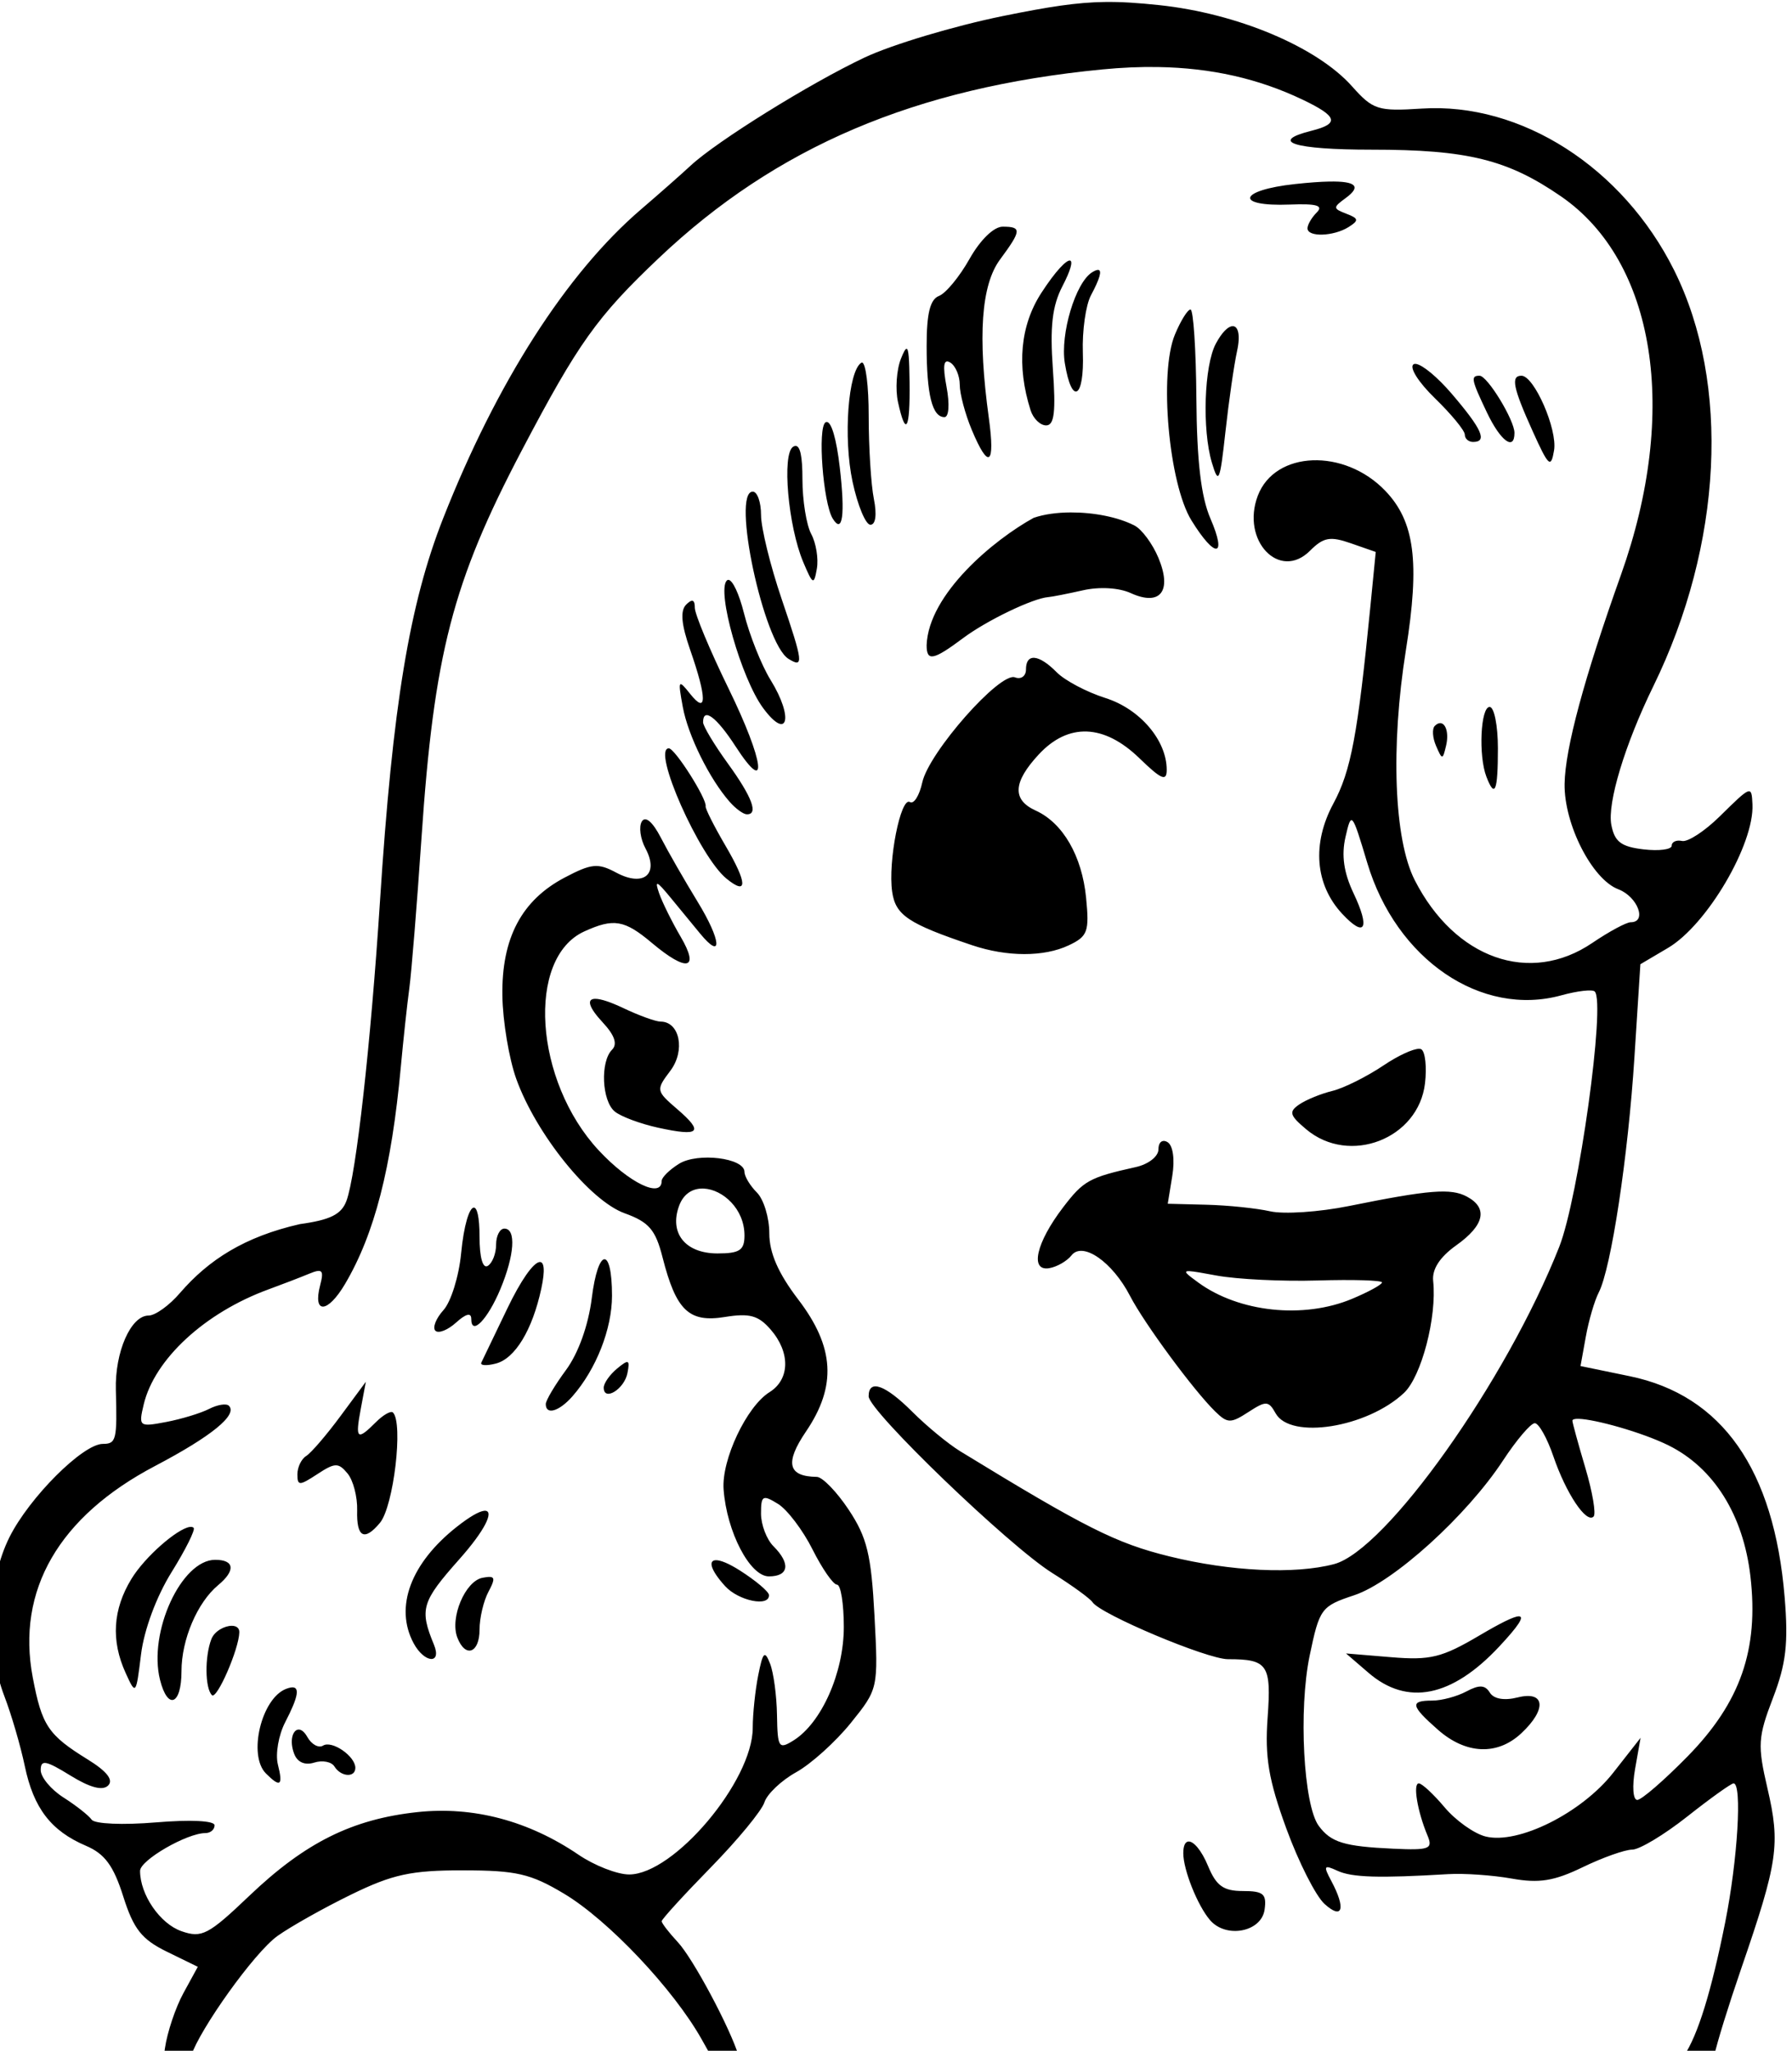 <?xml version="1.0" encoding="UTF-8" standalone="no"?>
<svg
   xmlns:dc="http://purl.org/dc/elements/1.1/"
   xmlns:cc="http://creativecommons.org/ns#"
   xmlns:rdf="http://www.w3.org/1999/02/22-rdf-syntax-ns#"
   xmlns:svg="http://www.w3.org/2000/svg"
   xmlns="http://www.w3.org/2000/svg"
   xmlns:sodipodi="http://sodipodi.sourceforge.net/DTD/sodipodi-0.dtd"
   xmlns:inkscape="http://www.inkscape.org/namespaces/inkscape"
   sodipodi:docname="Female cartoon head.svg"
   inkscape:version="1.0 (4035a4fb49, 2020-05-01)"
   id="svg476"
   version="1.1"
   viewBox="0 0 57.357 65.632"
   height="65.632mm"
   width="57.357mm">
  <title
     id="title518">Female cartoon head</title>
  <defs
     id="defs470" />
  <sodipodi:namedview
     inkscape:window-maximized="1"
     inkscape:window-y="-9"
     inkscape:window-x="-9"
     inkscape:window-height="1001"
     inkscape:window-width="1920"
     fit-margin-bottom="0"
     fit-margin-right="0"
     fit-margin-left="0"
     fit-margin-top="0"
     inkscape:snap-global="false"
     showgrid="false"
     inkscape:document-rotation="0"
     inkscape:current-layer="layer1"
     inkscape:document-units="mm"
     inkscape:cy="161.0518"
     inkscape:cx="387.0513"
     inkscape:zoom="1.979899"
     inkscape:pageshadow="2"
     inkscape:pageopacity="0.0"
     borderopacity="1.0"
     bordercolor="#666666"
     pagecolor="#ffffff"
     id="base" />
  <g
     transform="translate(172.021,-39.405)"
     id="layer1"
     inkscape:groupmode="layer"
     inkscape:label="Lager 1">
    <path
       transform="scale(0.265)"
       d="m -515.738,148.938 c -3.359,0.05 -6.677,0.561 -12.262,1.697 -5.893,1.199 -13.415,3.454 -16.715,5.012 -6.568,3.1 -17.836,10.103 -21.01,13.057 -1.105,1.028 -3.805,3.409 -6,5.291 -8.983,7.703 -17.418,20.877 -23.885,37.301 -4.079,10.359 -6.107,22.65 -7.631,46.244 -1.111,17.202 -2.883,33.045 -4.049,36.182 -0.607,1.635 -1.95,2.304 -5.619,2.809 -6.684,1.52 -11.014,4.304 -14.467,8.293 -1.286,1.512 -3.002,2.75 -3.811,2.75 -2.148,0 -4.083,4.404 -3.955,9 0.167,6.019 0.05,6.5 -1.572,6.5 -2.411,0 -8.882,6.468 -11.285,11.279 -2.636,5.278 -2.884,13.251 -0.598,19.221 0.843,2.2 1.95,5.991 2.459,8.424 1.063,5.079 3.165,7.814 7.387,9.613 2.268,0.966 3.327,2.405 4.5,6.113 1.248,3.945 2.232,5.191 5.271,6.676 l 3.736,1.826 -1.736,3.174 c -0.955,1.746 -1.961,4.749 -2.236,6.674 l -0.131,0.918 h 3.287 c 1.043,-3.206 7.61,-12.467 10.443,-14.492 1.595,-1.14 5.6,-3.39 8.9,-5 5.011,-2.445 7.236,-2.927 13.5,-2.924 v 0.002 c 6.442,0.003 8.164,0.4 12.213,2.822 5.344,3.197 13.211,11.522 16.621,17.59 l 1.125,2.002 h 3.342 c -1.056,-3.422 -5.504,-11.759 -7.355,-13.746 -1.07,-1.149 -1.945,-2.284 -1.945,-2.523 0,-0.24 2.66,-3.155 5.912,-6.479 3.252,-3.323 6.174,-6.866 6.494,-7.875 0.32,-1.009 2.047,-2.647 3.838,-3.641 1.791,-0.994 4.756,-3.666 6.59,-5.939 3.322,-4.119 3.332,-4.165 2.869,-12.945 -0.389,-7.377 -0.893,-9.459 -3.098,-12.791 -1.448,-2.189 -3.189,-3.986 -3.869,-3.994 -3.494,-0.043 -3.885,-1.678 -1.307,-5.477 3.729,-5.495 3.455,-10.195 -0.93,-15.939 -2.424,-3.175 -3.5,-5.637 -3.5,-8.006 0,-1.881 -0.675,-4.095 -1.5,-4.92 -0.825,-0.825 -1.5,-1.947 -1.5,-2.492 0,-1.685 -5.661,-2.379 -7.916,-0.971 -1.146,0.716 -2.084,1.643 -2.084,2.061 0,2.153 -3.945,0.241 -7.598,-3.682 -7.801,-8.377 -8.781,-23.243 -1.744,-26.449 3.551,-1.618 4.849,-1.396 8.16,1.391 4.239,3.566 5.805,3.228 3.473,-0.75 -1.048,-1.788 -2.217,-4.15 -2.6,-5.25 -0.563,-1.622 -0.307,-1.527 1.359,0.5 1.131,1.375 2.739,3.331 3.574,4.346 2.779,3.378 2.591,0.876 -0.287,-3.826 -1.561,-2.55 -3.557,-6.029 -4.436,-7.73 -0.987,-1.913 -1.863,-2.66 -2.295,-1.961 -0.385,0.622 -0.187,2.087 0.439,3.258 1.671,3.122 -0.226,4.692 -3.533,2.922 -2.211,-1.184 -2.989,-1.109 -6.23,0.598 -5.209,2.743 -7.624,7.321 -7.521,14.262 0.045,3.098 0.804,7.629 1.684,10.07 2.4,6.659 8.876,14.688 13.072,16.205 2.946,1.065 3.739,1.985 4.588,5.322 1.634,6.423 3.186,7.912 7.52,7.209 2.99,-0.485 4.057,-0.193 5.539,1.516 2.396,2.763 2.336,6.018 -0.141,7.564 -2.768,1.729 -5.808,8.17 -5.543,11.746 0.38,5.127 3.178,10.5 5.469,10.5 2.418,0 2.651,-1.542 0.551,-3.643 -0.825,-0.825 -1.5,-2.597 -1.5,-3.938 0,-2.198 0.201,-2.313 2.045,-1.178 1.124,0.692 3.005,3.17 4.178,5.508 1.173,2.337 2.503,4.25 2.955,4.25 0.453,0 0.822,2.301 0.822,5.113 0,5.518 -2.693,11.588 -6.076,13.701 -1.783,1.114 -1.929,0.889 -1.994,-3.057 -0.038,-2.342 -0.414,-5.137 -0.834,-6.211 -0.647,-1.654 -0.866,-1.443 -1.43,1.375 -0.366,1.83 -0.666,4.695 -0.666,6.365 0,6.419 -9.52,17.713 -14.93,17.713 -1.434,0 -4.185,-1.073 -6.115,-2.385 -6.038,-4.103 -12.718,-5.87 -19.455,-5.146 -7.869,0.846 -13.554,3.673 -20.283,10.088 -4.977,4.744 -5.755,5.152 -8.219,4.293 -2.594,-0.904 -4.998,-4.408 -4.998,-7.283 0,-1.294 5.661,-4.566 7.9,-4.566 0.604,0 1.1,-0.423 1.1,-0.941 0,-0.556 -2.903,-0.699 -7.096,-0.348 -3.97,0.333 -7.384,0.188 -7.75,-0.33 -0.359,-0.509 -1.892,-1.715 -3.404,-2.678 -1.512,-0.962 -2.75,-2.451 -2.75,-3.309 0,-1.29 0.614,-1.178 3.572,0.65 2.382,1.472 3.908,1.876 4.574,1.209 0.667,-0.667 -0.154,-1.713 -2.461,-3.139 -4.79,-2.96 -5.542,-4.08 -6.646,-9.906 -1.997,-10.532 3.15,-19.434 14.771,-25.541 6.817,-3.582 10.008,-6.184 8.918,-7.273 -0.306,-0.306 -1.383,-0.134 -2.393,0.383 -1.01,0.517 -3.347,1.228 -5.193,1.578 -3.253,0.618 -3.337,0.552 -2.705,-2.109 1.301,-5.477 7.39,-11.096 15.062,-13.902 1.65,-0.604 3.859,-1.453 4.91,-1.889 1.61,-0.667 1.821,-0.451 1.344,1.375 -0.921,3.522 0.895,3.431 3.008,-0.15 3.559,-6.031 5.609,-14.004 6.73,-26.18 0.304,-3.3 0.766,-7.575 1.027,-9.5 0.262,-1.925 0.923,-10.088 1.469,-18.139 1.511,-22.276 3.747,-30.92 12.127,-46.861 6.814,-12.962 9.07,-16.127 16.547,-23.215 14.176,-13.438 30.984,-20.587 53.555,-22.777 2.333,-0.226 4.567,-0.324 6.717,-0.289 6.45,0.105 12.143,1.395 17.453,3.928 4.259,2.031 4.518,2.909 1.113,3.764 -5.23,1.313 -2.137,2.289 7.25,2.287 11.573,-0.002 16.423,1.194 22.879,5.643 11.401,7.857 14.271,25.975 7.24,45.695 -4.458,12.503 -6.746,20.987 -6.811,25.254 -0.074,4.862 3.318,11.524 6.482,12.727 2.344,0.891 3.512,3.984 1.504,3.984 -0.526,0 -2.614,1.125 -4.641,2.5 -7.542,5.118 -16.601,1.913 -21.447,-7.586 -2.498,-4.897 -2.928,-16.112 -1.064,-27.789 1.697,-10.632 1.065,-15.516 -2.488,-19.225 -4.957,-5.174 -13.331,-4.854 -15.4,0.588 -2.055,5.404 2.62,10.331 6.305,6.646 1.628,-1.628 2.43,-1.774 4.941,-0.898 l 2.998,1.045 -0.65,6.609 c -1.529,15.508 -2.343,19.839 -4.469,23.781 -2.607,4.835 -2.21,9.792 1.066,13.309 2.765,2.968 3.405,1.802 1.367,-2.492 -1.178,-2.483 -1.475,-4.565 -0.967,-6.785 0.715,-3.123 0.781,-3.045 2.631,3.135 3.491,11.662 13.76,18.662 23.451,15.986 1.931,-0.533 3.74,-0.74 4.021,-0.459 1.335,1.335 -1.942,24.9 -4.291,30.848 -6.39,16.182 -20.919,36.646 -27.193,38.305 -4.736,1.252 -12.483,0.889 -19.887,-0.932 -6.427,-1.58 -10.159,-3.455 -25.262,-12.693 -1.445,-0.884 -4.041,-3.021 -5.77,-4.75 -3.291,-3.291 -5.296,-4.007 -5.297,-1.893 -8e-4,1.756 16.941,18.06 22.17,21.336 2.382,1.492 4.573,3.082 4.869,3.531 0.963,1.461 13.848,6.883 16.357,6.883 4.814,0 5.257,0.653 4.793,7.066 -0.345,4.763 0.119,7.514 2.256,13.371 1.479,4.056 3.558,8.161 4.621,9.123 2.185,1.978 2.602,0.56 0.816,-2.777 -0.987,-1.844 -0.9,-1.987 0.75,-1.227 1.75,0.806 5.016,0.905 13.367,0.402 1.925,-0.116 5.382,0.126 7.682,0.537 3.296,0.59 5.109,0.3 8.564,-1.373 2.411,-1.167 5.104,-2.123 5.98,-2.123 0.877,0 3.871,-1.8 6.654,-4 2.783,-2.2 5.299,-4 5.59,-4 1.054,0 0.495,9.256 -1.014,16.793 -1.672,8.354 -3.305,13.641 -4.994,16.125 h 3.658 c 0.381,-1.701 1.701,-5.982 3.273,-10.553 4.444,-12.918 4.744,-14.99 3.168,-21.771 -1.209,-5.2 -1.15,-6.17 0.664,-10.9 1.59,-4.145 1.875,-6.605 1.412,-12.193 -1.278,-15.422 -7.554,-24.371 -18.711,-26.676 l -5.943,-1.227 0.641,-3.549 c 0.351,-1.952 1.052,-4.35 1.559,-5.33 1.498,-2.9 3.547,-16.405 4.314,-28.434 l 0.717,-11.213 3.338,-1.971 c 4.706,-2.776 10.434,-12.521 10.199,-17.352 -0.112,-2.294 -0.142,-2.282 -3.967,1.482 -1.806,1.778 -3.848,3.107 -4.535,2.955 -0.688,-0.152 -1.25,0.105 -1.25,0.568 0,0.464 -1.531,0.664 -3.402,0.445 -2.712,-0.317 -3.5,-0.916 -3.891,-2.957 -0.504,-2.639 1.641,-9.725 5.072,-16.744 8.364,-17.111 9.339,-36.546 2.518,-50.227 -6.2,-12.435 -18.491,-20.309 -30.492,-19.535 -5.305,0.342 -5.882,0.157 -8.424,-2.695 -4.245,-4.764 -13.857,-8.805 -23.314,-9.803 -2.544,-0.268 -4.575,-0.405 -6.59,-0.375 z m 27.146,21.686 c -1.084,0.021 -2.458,0.121 -4.123,0.301 -6.864,0.742 -7.371,2.742 -0.627,2.477 3.233,-0.127 4.08,0.119 3.25,0.949 -0.617,0.617 -1.123,1.482 -1.123,1.922 0,1.087 3.16,0.986 4.973,-0.16 1.258,-0.795 1.217,-1.029 -0.279,-1.604 -1.634,-0.627 -1.638,-0.754 -0.07,-1.9 1.902,-1.391 1.253,-2.047 -2,-1.984 z m -39.439,5.449 c -1.069,0 -2.715,1.602 -4.004,3.895 -1.204,2.142 -2.863,4.153 -3.686,4.469 -1.074,0.412 -1.494,2.11 -1.494,6.023 0,5.903 0.677,8.613 2.152,8.613 0.538,0 0.646,-1.555 0.254,-3.645 -0.49,-2.61 -0.36,-3.445 0.455,-2.941 0.626,0.387 1.139,1.593 1.139,2.678 0,1.085 0.652,3.532 1.449,5.439 2.039,4.879 2.853,4.311 2.062,-1.439 -1.358,-9.874 -0.92,-16.049 1.355,-19.127 2.599,-3.515 2.635,-3.965 0.316,-3.965 z m 8.154,4.098 c -0.414,-0.134 -1.745,1.219 -3.482,3.898 -2.554,3.939 -3.003,8.816 -1.303,14.172 0.32,1.007 1.166,1.832 1.881,1.832 0.986,0 1.183,-1.641 0.812,-6.814 -0.366,-5.119 -0.079,-7.608 1.158,-10 1.024,-1.979 1.256,-2.984 0.934,-3.088 z m 3.387,1.125 c -0.161,-0.014 -0.408,0.082 -0.74,0.287 -2.001,1.237 -3.866,7.448 -3.295,10.971 0.84,5.176 2.374,4.286 2.178,-1.264 -0.093,-2.631 0.349,-5.753 0.982,-6.936 1.065,-1.991 1.357,-3.017 0.875,-3.059 z m 11.146,4.781 c -0.346,-0.002 -1.195,1.366 -1.889,3.041 -1.928,4.654 -0.736,17.999 2.004,22.432 2.877,4.656 4.337,4.511 2.291,-0.227 -1.137,-2.633 -1.642,-6.95 -1.697,-14.496 -0.043,-5.911 -0.363,-10.748 -0.709,-10.75 z m 5.068,2.012 c -0.522,0.026 -1.256,0.706 -2.008,2.111 -1.416,2.647 -1.674,10.38 -0.479,14.373 0.808,2.701 0.971,2.33 1.637,-3.725 0.407,-3.698 1.039,-8.086 1.404,-9.75 0.437,-1.992 0.116,-3.043 -0.555,-3.01 z m -39.363,2.734 c -0.152,-0.008 -0.368,0.415 -0.678,1.189 -0.536,1.342 -0.697,3.704 -0.357,5.25 0.942,4.287 1.467,3.372 1.396,-2.439 -0.034,-2.778 -0.108,-3.987 -0.361,-4 z m -5.371,1.658 c -0.03,-0.005 -0.059,0.003 -0.09,0.021 -1.601,0.989 -2.2,9.079 -1.064,14.373 0.613,2.858 1.583,5.197 2.156,5.197 0.634,0 0.798,-1.224 0.418,-3.125 -0.344,-1.719 -0.625,-6.245 -0.625,-10.059 0,-3.575 -0.35,-6.326 -0.795,-6.408 z m 66.891,0.164 c -0.114,-0.015 -0.207,-0.002 -0.277,0.041 -0.57,0.352 0.561,2.156 2.584,4.121 1.979,1.922 3.598,3.892 3.598,4.379 0,0.487 0.45,0.887 1,0.887 1.767,0 1.083,-1.542 -2.584,-5.826 -1.725,-2.015 -3.524,-3.494 -4.32,-3.602 z m 7.689,1.428 c -1.101,0 -1.007,0.466 0.9,4.467 1.636,3.43 3.314,4.665 3.314,2.438 0,-1.546 -3.271,-6.904 -4.215,-6.904 z m 5.057,0 c -1.309,0 -1.019,1.441 1.34,6.668 1.942,4.304 2.226,4.559 2.6,2.346 0.427,-2.53 -2.407,-9.014 -3.939,-9.014 z m -83.936,5.588 c -0.039,0.005 -0.077,0.017 -0.115,0.041 -0.984,0.608 -0.302,9.736 0.869,11.631 1.19,1.926 1.515,-0.447 0.848,-6.197 -0.402,-3.462 -1.017,-5.543 -1.602,-5.475 z m -3.762,2.891 c -0.084,0.006 -0.173,0.04 -0.27,0.1 -1.373,0.849 -0.609,9.583 1.219,13.922 1.16,2.754 1.296,2.819 1.648,0.801 0.211,-1.209 -0.095,-3.091 -0.68,-4.184 -0.585,-1.092 -1.062,-4.068 -1.062,-6.611 0,-2.776 -0.27,-4.068 -0.855,-4.027 z m -5.145,5.521 c -2.607,0 1.312,18.339 4.316,20.195 1.864,1.152 1.784,0.45 -0.818,-7.201 -1.374,-4.039 -2.498,-8.616 -2.498,-10.17 0,-1.554 -0.45,-2.824 -1,-2.824 z m 38.41,2.51 c -1.646,0.006 -3.22,0.218 -4.479,0.652 -4.8,2.635 -12.706,9.193 -12.932,15.385 0,1.99 0.802,1.835 4.406,-0.857 2.859,-2.136 8.434,-4.818 10.301,-4.955 0.436,-0.032 2.311,-0.4 4.166,-0.818 2.009,-0.453 4.345,-0.318 5.777,0.334 3.563,1.623 5.022,-0.215 3.357,-4.232 -0.705,-1.702 -2.007,-3.467 -2.895,-3.924 -2.017,-1.038 -4.96,-1.595 -7.703,-1.584 z m -41.344,8.143 c -0.073,-0.006 -0.139,0.02 -0.199,0.08 -1.26,1.26 1.743,11.822 4.379,15.396 2.982,4.044 3.739,1.204 0.904,-3.389 -1.1,-1.782 -2.545,-5.406 -3.211,-8.055 -0.594,-2.362 -1.365,-3.988 -1.873,-4.033 z m -4.461,2.531 c -0.163,0.035 -0.379,0.191 -0.652,0.465 -0.73,0.73 -0.584,2.381 0.484,5.449 2.039,5.854 2.045,7.89 0.016,5.344 -1.453,-1.823 -1.509,-1.729 -0.904,1.559 0.638,3.469 3.224,8.694 5.678,11.479 0.701,0.795 1.611,1.464 2.023,1.484 1.48,0.075 0.699,-2.05 -2.25,-6.121 -1.65,-2.278 -3,-4.525 -3,-4.992 0,-1.845 1.615,-0.646 3.918,2.906 4.014,6.191 3.491,1.887 -0.85,-6.998 -2.238,-4.581 -4.068,-8.964 -4.068,-9.742 0,-0.616 -0.123,-0.891 -0.395,-0.832 z m 41.207,6.889 c -0.515,0.061 -0.812,0.525 -0.812,1.396 0,0.811 -0.596,1.241 -1.33,0.959 -1.803,-0.692 -10.395,9.045 -11.195,12.688 -0.35,1.596 -1.022,2.664 -1.492,2.373 -1.114,-0.689 -2.674,7.192 -2.145,10.838 0.412,2.834 1.947,3.859 9.662,6.453 4.222,1.42 8.668,1.425 11.654,0.016 2.303,-1.087 2.51,-1.65 2.107,-5.75 -0.496,-5.053 -2.8,-9.036 -6.09,-10.531 -2.859,-1.3 -2.744,-3.417 0.369,-6.773 3.572,-3.852 7.883,-3.692 12.162,0.455 2.647,2.566 3.297,2.843 3.297,1.404 0,-3.568 -3.233,-7.357 -7.4,-8.676 -2.255,-0.714 -4.905,-2.114 -5.889,-3.111 -1.082,-1.096 -2.009,-1.679 -2.666,-1.74 -0.082,-0.008 -0.159,-0.009 -0.232,0 z m 55.188,5.928 c -1.092,0 -1.366,5.88 -0.393,8.418 1.029,2.681 1.393,1.787 1.393,-3.418 0,-2.75 -0.45,-5 -1,-5 z m -5.916,1.957 c -0.212,-0.022 -0.453,0.08 -0.707,0.334 -0.343,0.343 -0.274,1.43 0.154,2.416 0.744,1.713 0.797,1.712 1.211,-0.035 0.35,-1.478 -0.023,-2.65 -0.658,-2.715 z m -93.219,3.043 c -2.103,0 3.678,13.066 6.965,15.74 2.574,2.094 2.534,0.556 -0.104,-3.945 -1.384,-2.362 -2.473,-4.52 -2.418,-4.795 0.175,-0.877 -3.711,-7 -4.443,-7 z m -8.873,30.25 c -1.091,-0.005 -0.843,0.995 0.912,2.879 1.412,1.515 1.776,2.592 1.102,3.266 -1.444,1.444 -1.24,6.166 0.322,7.463 0.731,0.606 3.093,1.488 5.25,1.959 5.017,1.096 5.562,0.564 2.299,-2.244 -2.567,-2.21 -2.586,-2.308 -0.832,-4.633 1.836,-2.434 1.14,-5.939 -1.18,-5.939 -0.585,0 -2.61,-0.734 -4.5,-1.631 -1.583,-0.751 -2.719,-1.116 -3.373,-1.119 z m 99.506,6.037 c -0.739,-0.011 -2.53,0.808 -4.307,2.002 -2.03,1.364 -4.816,2.752 -6.191,3.086 -1.375,0.334 -3.175,1.071 -4,1.637 -1.283,0.88 -1.158,1.314 0.861,3.008 5.216,4.374 13.551,1.139 14.334,-5.564 0.229,-1.967 0.03,-3.817 -0.447,-4.111 -0.059,-0.037 -0.145,-0.055 -0.25,-0.057 z m -30.826,11.127 c -0.401,-0.019 -0.672,0.352 -0.672,1.008 0,0.865 -1.205,1.809 -2.75,2.152 -5.618,1.25 -6.306,1.633 -8.787,4.887 -3.238,4.245 -4.026,7.713 -1.662,7.32 0.934,-0.155 2.149,-0.853 2.699,-1.551 1.346,-1.707 4.942,0.789 7.072,4.908 1.709,3.305 7.7,11.431 10.291,13.957 1.475,1.439 1.87,1.444 3.994,0.064 2.14,-1.39 2.443,-1.376 3.299,0.154 1.789,3.196 11.018,1.732 15.492,-2.459 2.116,-1.982 3.997,-9.181 3.533,-13.52 -0.153,-1.429 0.796,-2.896 2.793,-4.318 3.41,-2.428 3.86,-4.501 1.275,-5.883 -1.928,-1.03 -4.543,-0.82 -14.25,1.143 -3.575,0.723 -7.85,1.009 -9.5,0.637 -1.65,-0.372 -5.11,-0.73 -7.688,-0.795 l -4.688,-0.119 0.549,-3.373 c 0.321,-1.975 0.085,-3.657 -0.564,-4.059 -0.158,-0.097 -0.304,-0.148 -0.438,-0.154 z m -55.582,5.752 c 2.287,0.112 4.91,2.448 4.91,5.662 0,1.784 -0.581,2.172 -3.26,2.172 -3.885,0 -5.857,-2.452 -4.633,-5.762 0.493,-1.334 1.45,-1.972 2.531,-2.064 0.149,-0.013 0.299,-0.015 0.451,-0.008 z m -27.803,2.299 c -0.515,0.063 -1.177,2.047 -1.512,5.525 -0.266,2.767 -1.224,5.85 -2.131,6.852 -0.906,1.002 -1.348,2.123 -0.979,2.492 0.369,0.369 1.495,-0.075 2.502,-0.986 1.193,-1.079 1.832,-1.234 1.832,-0.443 0,2.113 1.974,0.094 3.516,-3.596 1.715,-4.104 1.927,-7.309 0.484,-7.309 -0.55,0 -1,0.874 -1,1.941 0,1.068 -0.45,2.219 -1,2.559 -0.605,0.374 -1,-1.009 -1,-3.5 0,-2.473 -0.312,-3.584 -0.713,-3.535 z m 15.777,6.238 c -0.515,0.06 -1.126,1.636 -1.508,4.691 -0.411,3.287 -1.619,6.658 -3.113,8.684 -1.343,1.821 -2.443,3.672 -2.443,4.115 0,1.366 1.613,0.895 3.225,-0.943 2.858,-3.26 4.775,-8.134 4.775,-12.141 0,-3.01 -0.42,-4.467 -0.936,-4.406 z m -7.844,0.34 c -0.744,0.129 -2.199,2.122 -3.914,5.707 -1.513,3.163 -2.902,6.053 -3.086,6.422 -0.184,0.369 0.608,0.425 1.762,0.123 2.313,-0.605 4.402,-4.054 5.477,-9.045 0.491,-2.281 0.341,-3.308 -0.238,-3.207 z m 78.562,1.1 c 0.533,0.029 1.569,0.218 3.217,0.523 2.475,0.459 7.987,0.729 12.25,0.6 4.262,-0.129 7.75,-0.023 7.75,0.236 0,0.259 -1.631,1.152 -3.623,1.984 -5.856,2.447 -13.633,1.623 -18.559,-1.967 -1.415,-1.031 -1.924,-1.425 -1.035,-1.377 z m -67.9,10.988 c -0.177,-0.077 -0.569,0.194 -1.268,0.773 -0.888,0.737 -1.615,1.772 -1.615,2.301 0,1.713 2.489,0.188 2.865,-1.756 0.158,-0.816 0.196,-1.241 0.019,-1.318 z m -31.615,2.369 -3.068,4.15 c -1.687,2.283 -3.546,4.446 -4.133,4.809 -0.586,0.362 -1.066,1.359 -1.066,2.215 0,1.402 0.238,1.4 2.408,-0.021 2.135,-1.399 2.549,-1.408 3.65,-0.08 0.684,0.824 1.207,2.832 1.16,4.463 -0.092,3.248 0.868,3.769 2.756,1.494 1.649,-1.986 2.836,-12.053 1.57,-13.318 -0.247,-0.247 -1.178,0.279 -2.068,1.17 -2.273,2.273 -2.51,2.061 -1.818,-1.631 z m 146.471,4.473 c 2.021,0.048 7.704,1.643 10.852,3.199 5.484,2.711 9.049,8.403 9.91,15.82 1.027,8.846 -1.207,15.241 -7.598,21.758 -2.832,2.888 -5.563,5.25 -6.07,5.25 -0.516,0 -0.632,-1.65 -0.262,-3.75 l 0.662,-3.75 -3.295,4.203 c -3.813,4.865 -11.485,8.7 -15.428,7.711 -1.384,-0.347 -3.609,-1.933 -4.947,-3.523 -1.338,-1.59 -2.741,-2.891 -3.115,-2.891 -0.736,0 -0.169,3.39 1.053,6.305 0.676,1.612 0.234,1.783 -4.125,1.584 -5.952,-0.272 -7.542,-0.76 -9.018,-2.764 -1.838,-2.496 -2.452,-14.036 -1.094,-20.549 1.19,-5.705 1.388,-5.973 5.377,-7.297 4.738,-1.572 13.59,-9.585 17.982,-16.279 1.624,-2.475 3.349,-4.5 3.832,-4.5 0.483,0 1.494,1.8 2.246,4 1.533,4.486 3.981,8.152 4.857,7.275 0.318,-0.318 -0.128,-2.953 -0.99,-5.857 -0.862,-2.904 -1.568,-5.475 -1.568,-5.711 0,-0.173 0.272,-0.245 0.738,-0.234 z m -132.006,11.107 c -0.065,-0.007 -0.14,-0.004 -0.223,0.008 -0.606,0.088 -1.685,0.692 -3.229,1.906 -5.595,4.401 -7.577,9.717 -5.246,14.072 1.302,2.433 3.451,2.594 2.459,0.184 -1.766,-4.289 -1.504,-5.173 3.07,-10.324 3.113,-3.505 4.148,-5.74 3.168,-5.846 z m -35.75,1.955 c -1.509,0.23 -5.386,3.578 -7.027,6.27 -2.25,3.69 -2.483,7.441 -0.705,11.35 1.235,2.716 1.258,2.689 1.865,-2.238 0.366,-2.968 1.859,-6.987 3.689,-9.928 1.691,-2.718 2.891,-5.125 2.666,-5.35 -0.105,-0.106 -0.273,-0.136 -0.488,-0.104 z m 3.09,3.965 c -4.087,0 -8.107,8.745 -6.664,14.494 0.931,3.709 2.592,3.04 2.592,-1.043 0,-3.82 1.911,-8.303 4.434,-10.396 2.124,-1.762 1.971,-3.055 -0.361,-3.055 z m 60.473,0.047 c -0.933,0.019 -0.664,1.165 1.109,3.125 1.622,1.792 5.386,2.557 5.303,1.078 -0.023,-0.412 -1.598,-1.741 -3.5,-2.953 -1.361,-0.867 -2.352,-1.262 -2.912,-1.25 z m -27.301,2.02 c -0.212,-0.009 -0.507,0.03 -0.891,0.104 -2.087,0.402 -3.952,4.83 -3.037,7.213 0.964,2.512 2.684,1.904 2.684,-0.949 0,-1.411 0.486,-3.475 1.082,-4.588 0.687,-1.284 0.798,-1.751 0.162,-1.779 z m 124.26,4.758 c -0.604,0.023 -2.168,0.798 -4.727,2.307 -4.544,2.679 -5.93,3.022 -10.672,2.629 l -5.449,-0.453 2.727,2.348 c 4.671,4.018 10.045,2.941 15.75,-3.154 2.334,-2.494 3.147,-3.706 2.371,-3.676 z m -155.416,1.145 c -0.867,-0.009 -2.103,0.63 -2.48,1.613 -0.81,2.112 -0.772,5.919 0.068,6.76 0.589,0.589 3.268,-5.556 3.309,-7.592 0.011,-0.537 -0.376,-0.776 -0.896,-0.781 z m 150.885,7.336 c -0.441,-0.021 -1.004,0.177 -1.779,0.592 -1.134,0.607 -2.991,1.104 -4.127,1.104 -2.728,0 -2.609,0.618 0.684,3.516 3.381,2.976 7.164,3.144 10.061,0.445 3.122,-2.908 2.904,-5.177 -0.418,-4.344 -1.633,0.41 -2.894,0.19 -3.373,-0.586 -0.288,-0.466 -0.606,-0.705 -1.047,-0.727 z m -143.762,0.115 c -0.164,0.026 -0.357,0.082 -0.576,0.166 -2.989,1.147 -4.628,8.022 -2.436,10.215 1.746,1.746 2.09,1.486 1.443,-1.09 -0.316,-1.259 0.084,-3.559 0.891,-5.113 1.6,-3.083 1.824,-4.359 0.678,-4.178 z m 0.939,5.08 c -0.706,0.012 -1.151,1.335 -0.535,2.939 0.389,1.013 1.296,1.406 2.42,1.049 0.989,-0.314 2.086,-0.102 2.439,0.471 0.782,1.266 2.525,1.379 2.525,0.164 0,-1.406 -2.82,-3.352 -3.895,-2.688 -0.54,0.334 -1.399,-0.136 -1.906,-1.043 -0.354,-0.633 -0.728,-0.898 -1.049,-0.893 z m 107.455,13.521 c -0.367,0.039 -0.605,0.491 -0.605,1.414 0,2.015 1.732,6.342 3.234,8.082 1.944,2.251 6.203,1.431 6.586,-1.268 0.269,-1.897 -0.144,-2.25 -2.629,-2.25 -2.333,0 -3.208,-0.626 -4.191,-3 -0.813,-1.962 -1.782,-3.044 -2.395,-2.979 z"
       style="fill:#000000;stroke-width:1"
       id="path492" />
  </g>
</svg>
